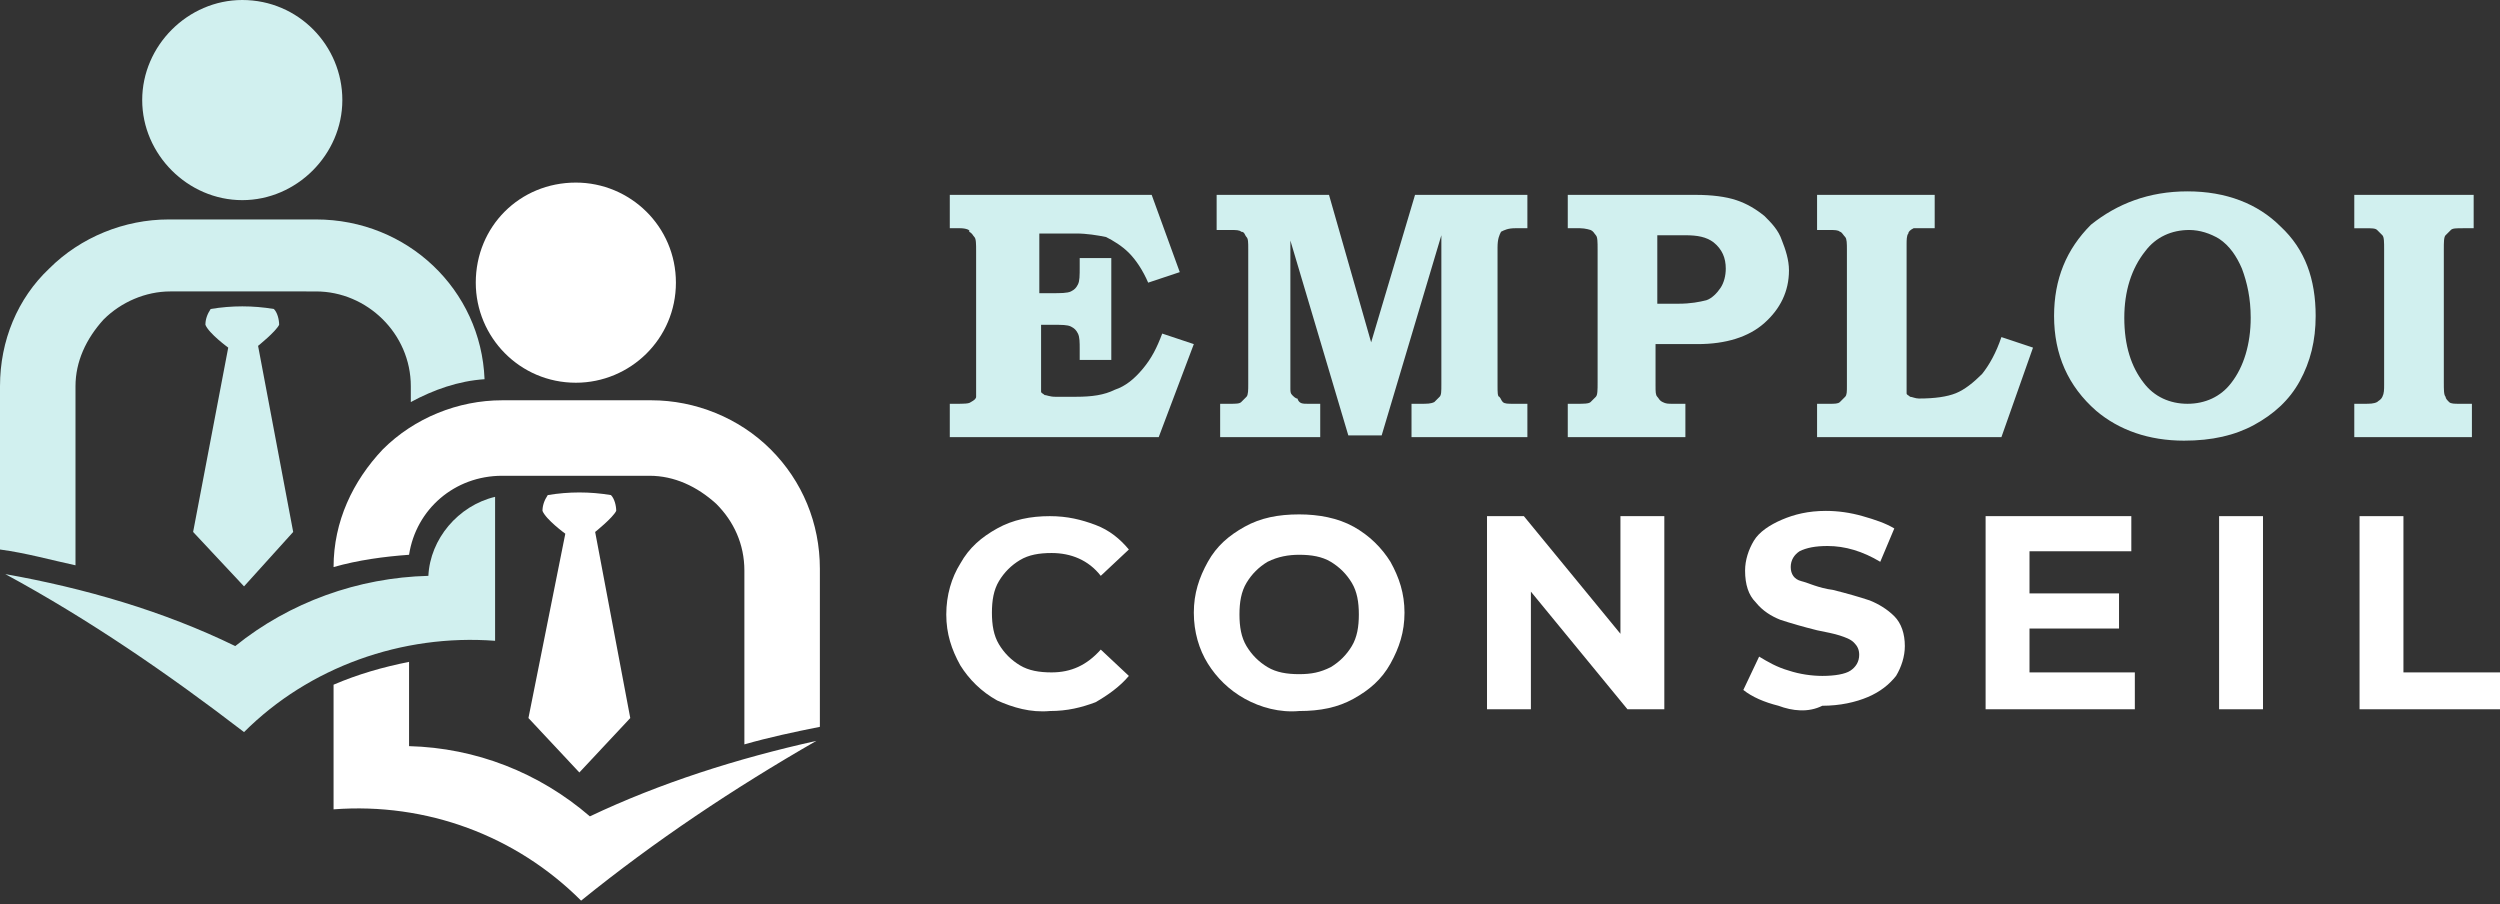 <?xml version="1.0" encoding="utf-8"?>
<!-- Generator: Adobe Illustrator 24.1.0, SVG Export Plug-In . SVG Version: 6.00 Build 0)  -->
<svg version="1.1" id="Layer_1" xmlns="http://www.w3.org/2000/svg" xmlns:xlink="http://www.w3.org/1999/xlink" x="0px" y="0px"
	 width="142.4px" height="51.5px" viewBox="0 0 142.4 51.5" style="enable-background:new 0 0 142.4 51.5;" xml:space="preserve">
<rect x="0" y="0" width="142.4" height="51.5" fill="#333333" stroke="none"/>
<style type="text/css">
	.st0{fill:#D1F0EF;}
	.st1{fill:#FFFFFF;}
	.st2{fill-rule:evenodd;clip-rule:evenodd;fill:#D1F0EF;}
	.st3{fill-rule:evenodd;clip-rule:evenodd;fill:#FFFFFF;}
</style>
<g>
	<path class="st0" d="M54.1,11.1h11.5l1.6,4.4l-1.8,0.6c-0.3-0.7-0.7-1.3-1.1-1.7c-0.4-0.4-0.9-0.7-1.3-0.9
		c-0.5-0.1-1.1-0.2-1.7-0.2h-2.1v3.4h0.7c0.5,0,0.9,0,1.1-0.1c0.2-0.1,0.3-0.2,0.4-0.4c0.1-0.2,0.1-0.5,0.1-1v-0.5h1.8v5.8h-1.8
		v-0.6c0-0.4,0-0.7-0.1-0.9c-0.1-0.2-0.2-0.3-0.4-0.4c-0.2-0.1-0.5-0.1-1.1-0.1h-0.6v3.2c0,0.3,0,0.5,0,0.6c0,0.1,0.1,0.1,0.2,0.2
		c0.1,0,0.3,0.1,0.6,0.1h1.2c0.9,0,1.6-0.1,2.2-0.4c0.6-0.2,1.1-0.6,1.6-1.2c0.5-0.6,0.8-1.2,1.1-2l1.8,0.6L66,24.9H54.1V23h0.3
		c0.5,0,0.8,0,0.9-0.1c0.2-0.1,0.3-0.2,0.3-0.3c0-0.1,0-0.4,0-0.8v-7.5c0-0.4,0-0.7-0.1-0.8c-0.1-0.1-0.1-0.2-0.3-0.3
		C55.3,13.1,55,13,54.7,13h-0.6V11.1z"/>
	<path class="st0" d="M69.5,11.1h6.2l2.4,8.4l2.5-8.4H87V13h-0.7c-0.4,0-0.6,0.1-0.8,0.2c-0.1,0.2-0.2,0.4-0.2,0.9V22
		c0,0.3,0,0.6,0.1,0.6c0.1,0.1,0.1,0.2,0.2,0.3c0.1,0.1,0.3,0.1,0.6,0.1H87v1.9h-6.6V23h0.5c0.4,0,0.6,0,0.8-0.1
		c0.1-0.1,0.2-0.2,0.3-0.3c0.1-0.1,0.1-0.3,0.1-0.7v-8.5l-3.4,11.4h-1.9l-3.3-11.1v8.4c0,0.2,0,0.3,0.1,0.4c0.1,0.1,0.2,0.2,0.3,0.2
		C74,23,74.2,23,74.5,23h0.7v1.9h-5.7V23H70c0.4,0,0.6,0,0.7-0.1c0.1-0.1,0.2-0.2,0.3-0.3s0.1-0.4,0.1-0.7v-7.7c0-0.4,0-0.6-0.1-0.7
		c-0.1-0.1-0.1-0.3-0.3-0.3c-0.1-0.1-0.3-0.1-0.6-0.1h-0.8V11.1z"/>
	<path class="st0" d="M89.3,11.1h7.3c0.9,0,1.7,0.1,2.3,0.3c0.6,0.2,1.1,0.5,1.6,0.9c0.4,0.4,0.8,0.8,1,1.4c0.2,0.5,0.4,1.1,0.4,1.7
		c0,1.2-0.5,2.2-1.4,3c-0.9,0.8-2.2,1.2-3.8,1.2h-2.4V22c0,0.3,0,0.5,0.1,0.6c0.1,0.1,0.1,0.2,0.3,0.3s0.3,0.1,0.6,0.1h0.7v1.9h-6.7
		V23h0.5c0.4,0,0.7,0,0.8-0.1c0.1-0.1,0.2-0.2,0.3-0.3c0.1-0.1,0.1-0.4,0.1-0.8v-7.6c0-0.4,0-0.7-0.1-0.8c-0.1-0.1-0.1-0.2-0.3-0.3
		C90.6,13.1,90.3,13,90,13h-0.7V11.1z M94.4,13.4v3.9h1.2c0.7,0,1.2-0.1,1.6-0.2c0.3-0.1,0.6-0.4,0.8-0.7c0.2-0.3,0.3-0.7,0.3-1.1
		c0-0.6-0.2-1.1-0.7-1.5c-0.4-0.3-0.9-0.4-1.6-0.4H94.4z"/>
	<path class="st0" d="M103.5,11.1h6.7V13h-0.6c-0.3,0-0.5,0-0.6,0c-0.2,0.1-0.3,0.2-0.3,0.3c-0.1,0.1-0.1,0.4-0.1,0.6v7.9
		c0,0.3,0,0.5,0,0.6c0,0.1,0.1,0.1,0.2,0.2c0.1,0,0.3,0.1,0.5,0.1c0.9,0,1.6-0.1,2.1-0.3s1-0.6,1.5-1.1c0.4-0.5,0.8-1.2,1.1-2.1
		l1.8,0.6l-1.8,5.1h-10.5V23h0.7c0.3,0,0.5,0,0.6-0.1c0.1-0.1,0.2-0.2,0.3-0.3c0.1-0.1,0.1-0.3,0.1-0.6v-7.8c0-0.3,0-0.6-0.1-0.7
		c-0.1-0.1-0.2-0.3-0.3-0.3c-0.1-0.1-0.3-0.1-0.6-0.1h-0.7V11.1z"/>
	<path class="st0" d="M124.6,10.9c2.2,0,4,0.7,5.3,2c1.4,1.3,2,3,2,5.1c0,1.4-0.3,2.6-0.9,3.7c-0.6,1.1-1.5,1.9-2.6,2.5
		c-1.1,0.6-2.4,0.9-4,0.9c-2,0-3.7-0.6-5-1.7c-1.6-1.4-2.4-3.2-2.4-5.4c0-2.1,0.7-3.8,2.1-5.2C120.6,11.6,122.4,10.9,124.6,10.9z
		 M124.7,13.1c-1,0-1.9,0.4-2.5,1.2c-0.8,1-1.2,2.3-1.2,3.8c0,1.6,0.4,2.8,1.1,3.7c0.6,0.8,1.5,1.2,2.5,1.2c1,0,1.9-0.4,2.5-1.2
		c0.7-0.9,1.1-2.2,1.1-3.7c0-1.1-0.2-2-0.5-2.8c-0.3-0.7-0.7-1.3-1.3-1.7C125.9,13.3,125.3,13.1,124.7,13.1z"/>
	<path class="st0" d="M134.2,11.1h6.7V13h-0.6c-0.4,0-0.6,0-0.7,0.1c-0.1,0.1-0.2,0.2-0.3,0.3c-0.1,0.1-0.1,0.4-0.1,0.8v7.6
		c0,0.4,0,0.7,0.1,0.8c0,0.1,0.1,0.2,0.2,0.3c0.1,0.1,0.3,0.1,0.6,0.1h0.7v1.9h-6.7V23h0.5c0.4,0,0.6,0,0.8-0.1
		c0.1-0.1,0.2-0.1,0.3-0.3s0.1-0.4,0.1-0.7v-7.7c0-0.4,0-0.7-0.1-0.8c-0.1-0.1-0.2-0.2-0.3-0.3c-0.1-0.1-0.3-0.1-0.7-0.1h-0.6V11.1z
		"/>
	<path class="st1" d="M56.8,39.9c-0.9-0.5-1.6-1.2-2.1-2c-0.5-0.9-0.8-1.8-0.8-2.9c0-1.1,0.3-2.1,0.8-2.9c0.5-0.9,1.2-1.5,2.1-2
		c0.9-0.5,1.9-0.7,3-0.7c1,0,1.8,0.2,2.6,0.5c0.8,0.3,1.4,0.8,1.9,1.4l-1.6,1.5c-0.7-0.9-1.7-1.3-2.8-1.3c-0.7,0-1.3,0.1-1.8,0.4
		c-0.5,0.3-0.9,0.7-1.2,1.2s-0.4,1.1-0.4,1.8c0,0.7,0.1,1.3,0.4,1.8s0.7,0.9,1.2,1.2s1.1,0.4,1.8,0.4c1.1,0,2-0.4,2.8-1.3l1.6,1.5
		c-0.5,0.6-1.2,1.1-1.9,1.5c-0.8,0.3-1.6,0.5-2.6,0.5C58.7,40.6,57.7,40.3,56.8,39.9z"/>
	<path class="st1" d="M70.9,39.8c-0.9-0.5-1.6-1.2-2.1-2C68.3,37,68,36,68,34.9c0-1.1,0.3-2,0.8-2.9c0.5-0.9,1.2-1.5,2.1-2
		c0.9-0.5,1.9-0.7,3.1-0.7c1.1,0,2.2,0.2,3.1,0.7s1.6,1.2,2.1,2c0.5,0.9,0.8,1.8,0.8,2.9c0,1.1-0.3,2-0.8,2.9
		c-0.5,0.9-1.2,1.5-2.1,2s-1.9,0.7-3.1,0.7C72.9,40.6,71.8,40.3,70.9,39.8z M75.8,38c0.5-0.3,0.9-0.7,1.2-1.2s0.4-1.1,0.4-1.8
		c0-0.7-0.1-1.3-0.4-1.8s-0.7-0.9-1.2-1.2c-0.5-0.3-1.1-0.4-1.8-0.4c-0.6,0-1.2,0.1-1.8,0.4c-0.5,0.3-0.9,0.7-1.2,1.2
		s-0.4,1.1-0.4,1.8c0,0.7,0.1,1.3,0.4,1.8s0.7,0.9,1.2,1.2c0.5,0.3,1.1,0.4,1.8,0.4C74.7,38.4,75.2,38.3,75.8,38z"/>
	<path class="st1" d="M94.8,29.4v11h-2.1l-5.5-6.7v6.7h-2.5v-11h2.1l5.5,6.7v-6.7H94.8z"/>
	<path class="st1" d="M101.3,40.2c-0.8-0.2-1.5-0.5-2-0.9l0.9-1.9c0.5,0.3,1,0.6,1.7,0.8c0.6,0.2,1.3,0.3,1.9,0.3
		c0.7,0,1.3-0.1,1.6-0.3c0.3-0.2,0.5-0.5,0.5-0.9c0-0.3-0.1-0.5-0.3-0.7c-0.2-0.2-0.5-0.3-0.8-0.4c-0.3-0.1-0.8-0.2-1.3-0.3
		c-0.8-0.2-1.5-0.4-2.1-0.6c-0.5-0.2-1-0.5-1.4-1c-0.4-0.4-0.6-1-0.6-1.8c0-0.6,0.2-1.2,0.5-1.7c0.3-0.5,0.9-0.9,1.6-1.2
		c0.7-0.3,1.5-0.5,2.5-0.5c0.7,0,1.4,0.1,2.1,0.3c0.7,0.2,1.3,0.4,1.8,0.7l-0.8,1.9c-1-0.6-2-0.9-3-0.9c-0.7,0-1.2,0.1-1.6,0.3
		c-0.3,0.2-0.5,0.5-0.5,0.9c0,0.4,0.2,0.7,0.6,0.8s1,0.4,1.8,0.5c0.8,0.2,1.5,0.4,2.1,0.6c0.5,0.2,1,0.5,1.4,0.9
		c0.4,0.4,0.6,1,0.6,1.7c0,0.6-0.2,1.2-0.5,1.7c-0.4,0.5-0.9,0.9-1.6,1.2c-0.7,0.3-1.6,0.5-2.6,0.5C103,40.6,102.1,40.5,101.3,40.2z
		"/>
	<path class="st1" d="M121.6,38.4v2h-8.5v-11h8.3v2h-5.8v2.4h5.1v2h-5.1v2.5H121.6z"/>
	<path class="st1" d="M126.4,29.4h2.5v11h-2.5V29.4z"/>
	<path class="st1" d="M134.4,29.4h2.5v8.9h5.5v2.1h-8V29.4z"/>
</g>
<g>
	<path class="st2" d="M23.4,22v0.9c1.3-0.7,2.7-1.2,4.2-1.3c-0.2-5.1-4.4-9.1-9.6-9.1H9.6c-2.5,0-5,1-6.8,2.8C1,17,0,19.4,0,22v0.3
		v9c1.5,0.2,2.9,0.6,4.3,0.9v-9.9V22c0-1.4,0.6-2.7,1.6-3.8c1-1,2.4-1.6,3.8-1.6H18C20.9,16.6,23.4,19,23.4,22z"/>
	<path class="st2" d="M13.8,11.4c3.1,0,5.7-2.6,5.7-5.7C19.5,2.6,17,0,13.8,0c-3.1,0-5.7,2.6-5.7,5.7C8.1,8.8,10.7,11.4,13.8,11.4
		L13.8,11.4z"/>
	<g>
		<path class="st3" d="M19,32.3c1.4-0.4,2.9-0.6,4.3-0.7c0.4-2.6,2.6-4.5,5.3-4.5H37c1.4,0,2.7,0.6,3.8,1.6c1,1,1.6,2.3,1.6,3.8v0.3
			v9.6c1.4-0.4,2.8-0.7,4.3-1v-8.7v-0.3c0-2.6-1-5-2.8-6.8c-1.8-1.8-4.3-2.8-6.8-2.8h-8.5c-2.5,0-5,1-6.8,2.8
			C20.1,27.4,19,29.7,19,32.3L19,32.3z"/>
	</g>
	<path class="st3" d="M27.1,16.1c0,3.1,2.5,5.7,5.7,5.7c3.1,0,5.7-2.5,5.7-5.7c0-3.2-2.6-5.7-5.7-5.7C29.6,10.4,27.1,12.9,27.1,16.1
		L27.1,16.1z"/>
	<g>
		<path class="st2" d="M24.4,32.8c-4,0.1-7.9,1.5-11,4c-4.1-2-8.6-3.3-13.1-4.1c4.8,2.6,9.3,5.7,13.6,9c3.7-3.7,9-5.6,14.3-5.2v-8.2
			C26.1,28.8,24.5,30.7,24.4,32.8L24.4,32.8z"/>
	</g>
	<path class="st2" d="M16.7,30.3l-2-10.6c0,0,1-0.8,1.2-1.2c0-0.3-0.1-0.7-0.3-0.9c-1.2-0.2-2.4-0.2-3.6,0c-0.2,0.3-0.3,0.6-0.3,0.9
		c0.2,0.5,1.3,1.3,1.3,1.3L11,30.3l2.9,3.1L16.7,30.3L16.7,30.3z"/>
	<path class="st3" d="M35.9,40.9l-2-10.6c0,0,1-0.8,1.2-1.2c0-0.3-0.1-0.7-0.3-0.9c-1.2-0.2-2.4-0.2-3.6,0c-0.2,0.3-0.3,0.6-0.3,0.9
		c0.2,0.5,1.3,1.3,1.3,1.3l-2.1,10.5L33,44L35.9,40.9L35.9,40.9z"/>
	<path class="st3" d="M33.6,46.5c-2.9-2.5-6.5-3.9-10.3-4v-4.8c-1.5,0.3-2.9,0.7-4.3,1.3v7.1c5.3-0.4,10.4,1.5,14.1,5.2
		c4.2-3.4,8.7-6.4,13.4-9.1C42,43.2,37.6,44.6,33.6,46.5z"/>
</g>
</svg>
